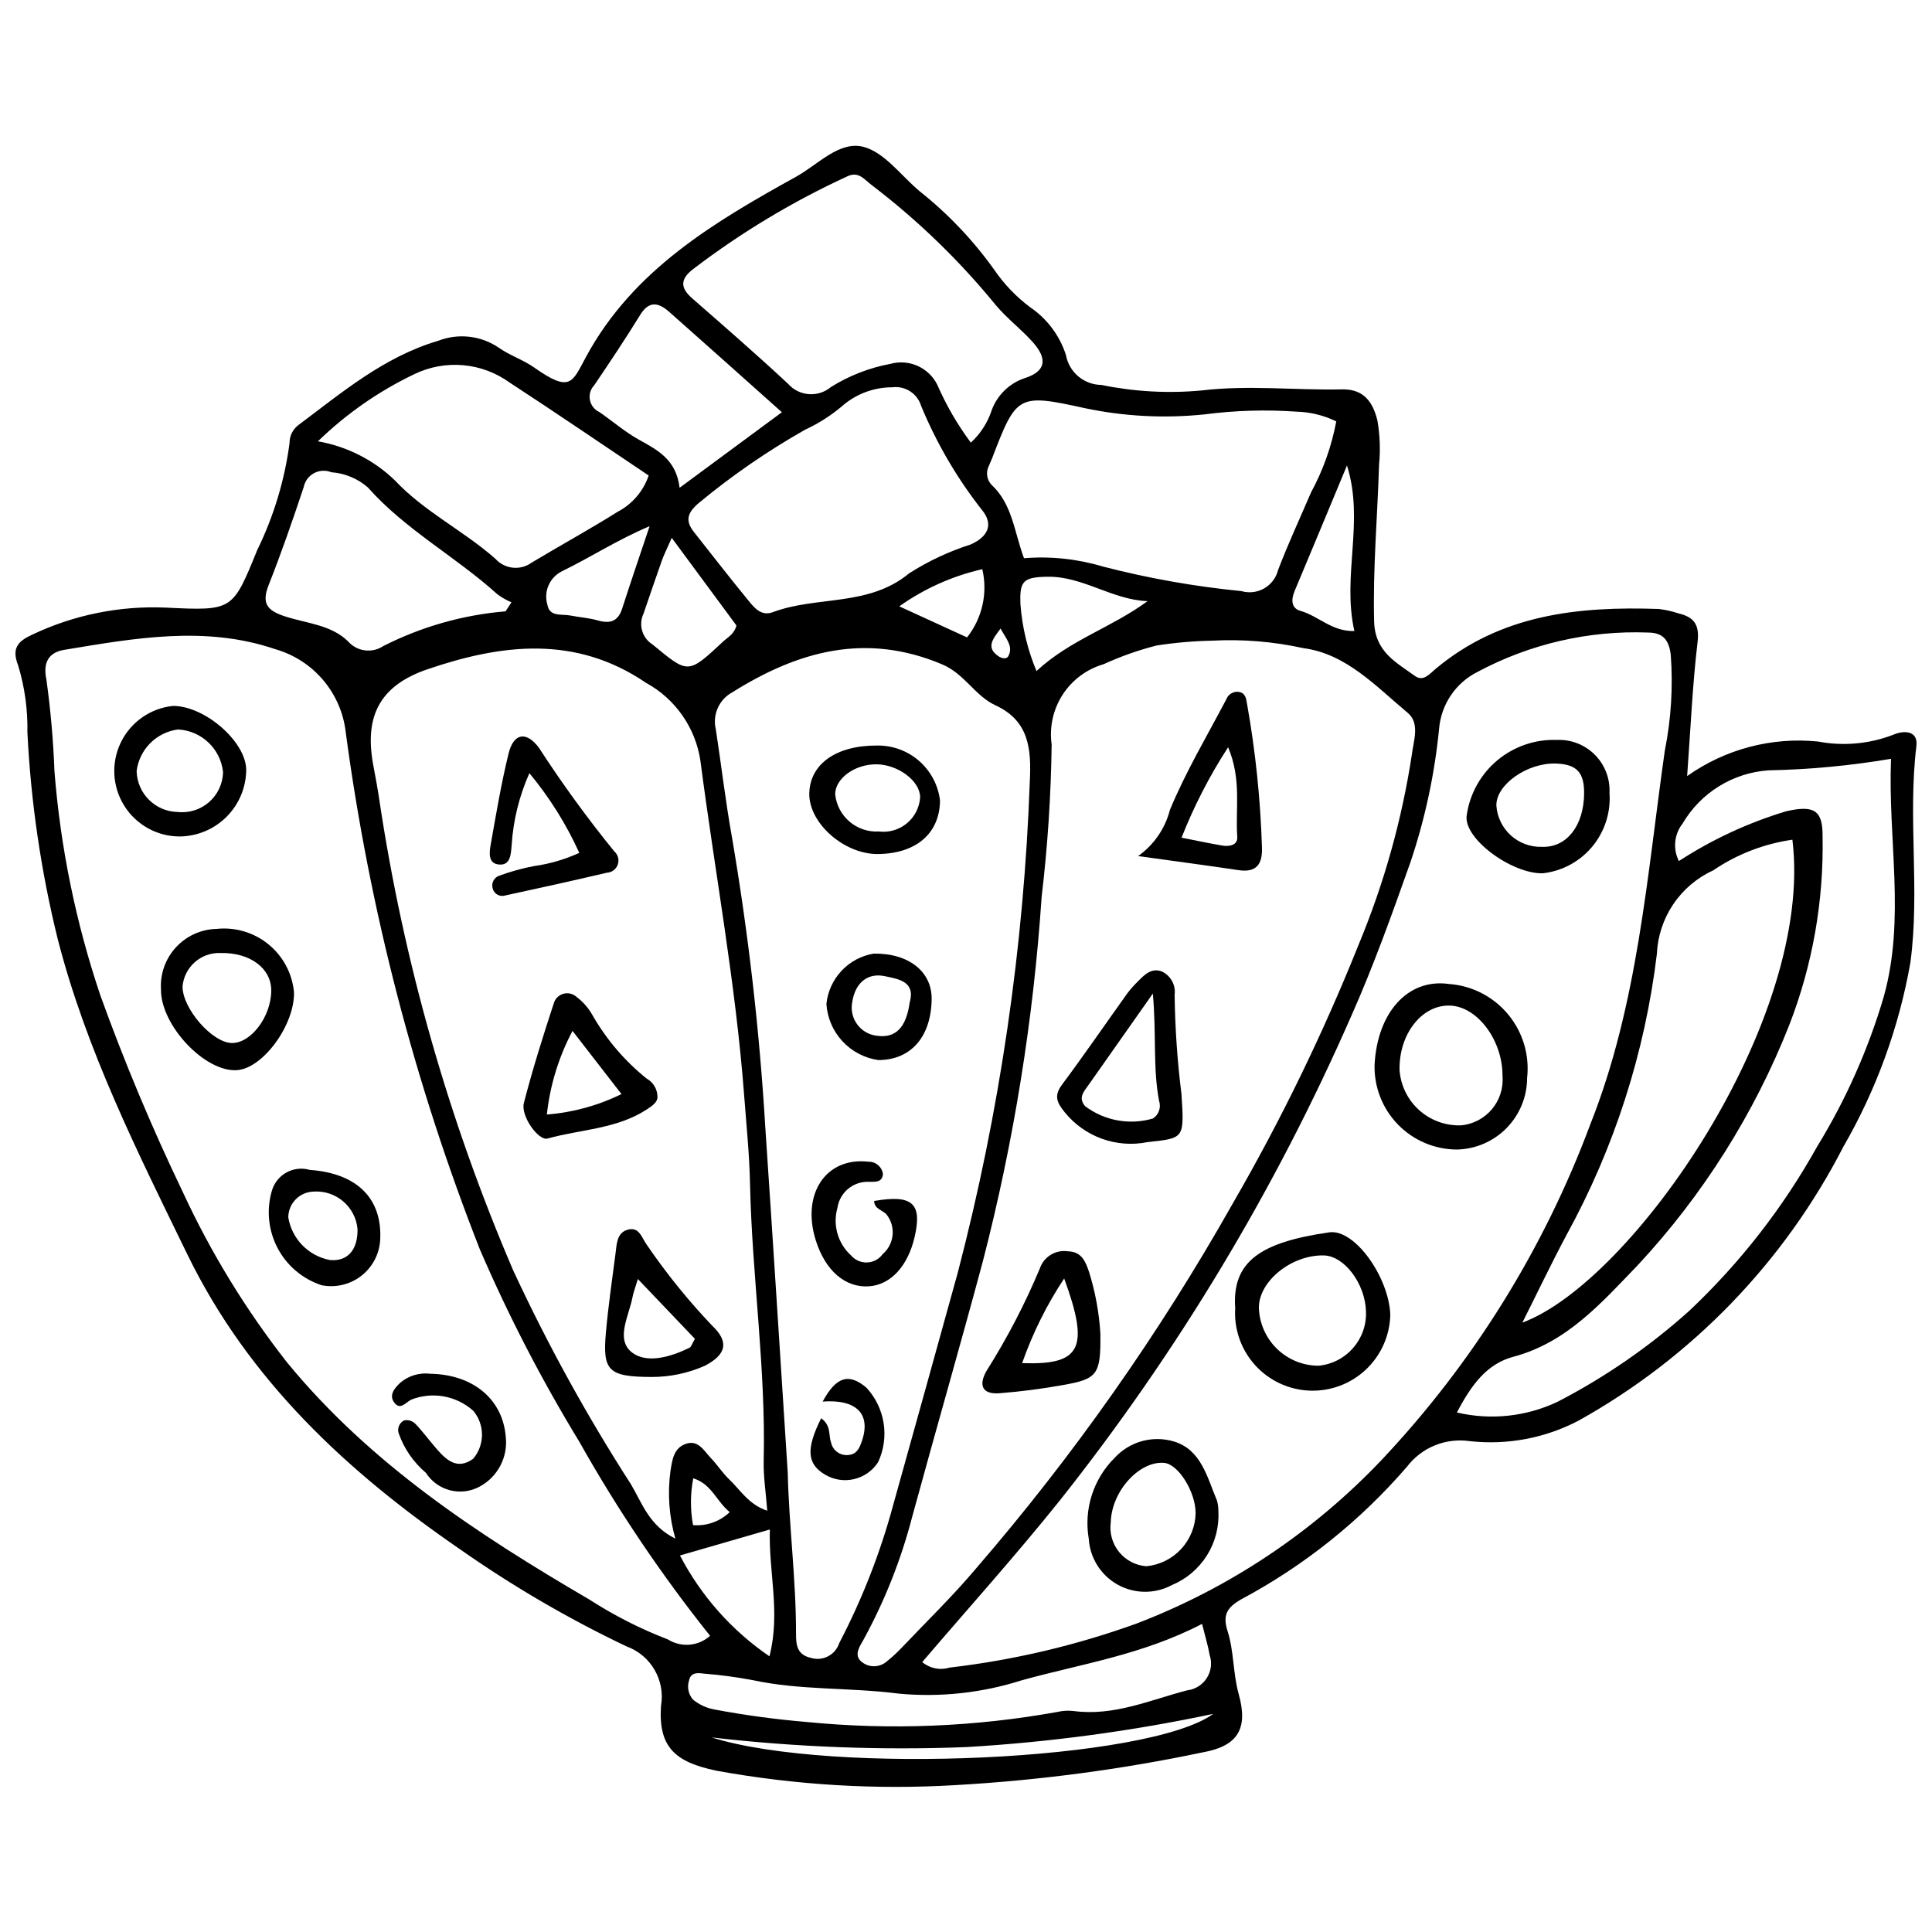 <?xml version="1.0" encoding="UTF-8"?>
<!-- Uploaded to: SVG Repo, www.svgrepo.com, Generator: SVG Repo Mixer Tools -->
<svg width="800px" height="800px" version="1.1" viewBox="144 144 512 512" xmlns="http://www.w3.org/2000/svg">
 <defs>
  <clipPath id="a">
   <path d="m148.09 182h503.81v436h-503.81z"/>
  </clipPath>
 </defs>
 <g clip-path="url(#a)">
  <path d="m591.11 349.67c10.082-7.148 22.41-10.402 34.707-9.156 6.68 1.27 13.578 0.645 19.922-1.801 2.672-1.172 6.637-1.227 6.125 2.988-2.316 19.094 0.984 38.262-1.594 57.406v0.004c-3.031 17.191-9.055 33.723-17.789 48.836-15.715 30.582-40.133 55.824-70.176 72.551-8.859 4.637-18.906 6.523-28.844 5.414-3.117-0.449-6.301-0.062-9.215 1.129-2.918 1.191-5.461 3.141-7.375 5.644-12.344 14.316-27.227 26.223-43.898 35.129-3.828 2.184-5.012 4.188-3.656 8.43 1.723 5.391 1.41 11.18 2.957 16.727 2.527 9.051-0.133 13.719-9.43 15.402l0.004-0.004c-21.578 4.539-43.469 7.445-65.48 8.695-21.293 1.281-42.66-0.008-63.641-3.832-10.781-2.293-15.273-6.18-14.559-17.113 1.203-6.809-2.672-13.492-9.18-15.828-15.391-7.336-30.145-15.945-44.102-25.738-29.875-20.527-55.988-44.758-72.238-78.133-13.223-27.156-26.801-54.152-34.355-83.586-4.43-17.957-7.117-36.293-8.031-54.766 0.121-6.039-0.719-12.059-2.484-17.832-1.871-4.734 0.328-6.481 3.938-8.129 10.973-5.18 23.043-7.613 35.164-7.09 17.883 0.867 17.734 0.82 24.281-15.223 4.371-8.934 7.269-18.516 8.574-28.375-0.02-1.797 0.781-3.508 2.176-4.644 11.645-8.707 22.801-18.195 37.164-22.449v0.004c5.344-2.094 11.379-1.414 16.125 1.82 2.879 2.039 6.402 3.164 9.289 5.195 9.715 6.832 10.117 4.055 13.809-2.766 12.5-23.09 33.961-35.711 55.734-47.781 5.723-3.172 11.484-9.625 17.902-7.856 5.586 1.539 9.902 7.664 14.797 11.75l-0.004-0.004c7.527 5.977 14.18 12.98 19.766 20.805 2.617 3.832 5.852 7.199 9.57 9.973 4.461 3.039 7.777 7.481 9.426 12.621 0.828 4.551 4.762 7.871 9.387 7.922 8.715 1.793 17.645 2.289 26.508 1.473 12.438-1.5 24.863-0.027 37.285-0.297 5.859-0.125 8.211 3.512 9.363 8.27v-0.004c0.668 3.848 0.816 7.769 0.438 11.656-0.422 13.848-1.668 27.652-1.312 41.555 0.207 8.035 5.766 10.824 10.809 14.465 2.219 1.602 3.852-0.5 5.469-1.855 17.266-14.477 37.863-16.633 59.207-15.887v0.004c1.766 0.215 3.504 0.609 5.191 1.168 4.027 0.969 5.606 2.891 5.043 7.586-1.34 11.223-1.816 22.551-2.766 35.527zm-258.93 227.84c-12.914-16.18-24.504-33.379-34.648-51.426-9.984-16.375-18.805-33.434-26.391-51.047-17.289-44.02-29.211-89.965-35.5-136.84-0.559-5.137-2.641-9.988-5.973-13.938-3.336-3.949-7.769-6.812-12.742-8.227-18.535-6.316-37.281-2.898-55.898 0.18-4.383 0.723-5.633 3.641-4.731 7.883 1.121 8.09 1.836 16.23 2.141 24.395 1.602 20.199 5.691 40.129 12.168 59.328 6.383 17.695 13.66 35.055 21.805 52.012 7.453 16.125 16.754 31.324 27.719 45.297 22.062 26.852 50.496 45.496 80.012 62.738 6.574 4.242 13.566 7.801 20.871 10.609 3.523 2.199 8.074 1.805 11.168-0.965zm133.15-263.73c-4.957 0.098-9.898 0.523-14.797 1.281-4.824 1.223-9.523 2.883-14.047 4.953-4.477 1.297-8.332 4.16-10.863 8.066s-3.574 8.598-2.926 13.207c-0.176 13.496-1.059 26.973-2.652 40.375-2.184 32.605-7.394 64.938-15.574 96.578-6.062 22.617-12.562 45.109-18.723 67.699v-0.004c-2.945 11.367-7.285 22.32-12.922 32.621-0.98 1.738-2.594 4.004-0.617 5.731 1.961 1.734 4.914 1.715 6.859-0.043 1.387-1.109 2.695-2.312 3.914-3.606 6.602-6.953 13.512-13.656 19.684-20.977h-0.004c25.785-29.855 48.539-62.195 67.93-96.547 12.809-22.133 24.008-45.16 33.512-68.902 6.684-16.086 11.398-32.922 14.035-50.141 0.449-3.773 2.25-8.391-1.117-11.195-8.383-6.988-16.301-15.637-27.613-17.109h0.004c-7.902-1.738-16-2.406-24.082-1.988zm-76.93 270.69c2.008 1.688 4.734 2.234 7.238 1.461 16.926-1.973 33.57-5.894 49.598-11.688 24.617-9.434 46.809-24.262 64.949-43.391 24.184-25.66 42.98-55.902 55.281-88.945 12.582-31.688 14.988-65.648 19.73-99.02h0.004c1.672-8.371 2.199-16.934 1.559-25.449-0.508-3.918-2.082-5.758-6-5.809-15.707-0.594-31.289 2.996-45.152 10.406-5.82 2.898-9.703 8.633-10.234 15.113-1.188 12.031-3.734 23.891-7.59 35.348-4.871 13.73-9.75 27.41-15.676 40.742h-0.004c-20.105 45.938-46.059 89.082-77.215 128.37-11.715 14.629-24.281 28.57-36.488 42.859zm-41.07-40.113c-0.371-4.91-1.047-9.102-0.945-13.277 0.59-24.555-3.098-48.891-3.621-73.387-0.168-7.797-0.965-15.586-1.555-23.371-2.25-29.746-7.738-59.062-11.578-88.594l0.004-0.004c-1.277-8.805-6.621-16.496-14.43-20.762-18.648-12.707-38.25-10.309-57.895-3.609-12.648 4.312-16.781 12.41-14.418 25.262 0.578 3.141 1.188 6.281 1.645 9.441v0.004c6.43 42.852 18.34 84.703 35.426 124.52 9.109 19.633 19.555 38.617 31.273 56.816 2.906 4.894 4.746 10.871 11.75 14.363h-0.004c-1.668-5.82-2.113-11.922-1.305-17.922 0.469-2.824 0.785-5.918 3.856-7.125 3.481-1.367 5.008 1.762 6.887 3.723 1.715 1.789 3.07 3.938 4.856 5.641 2.953 2.812 5.148 6.656 10.059 8.277zm5.43-10.051c0.336 14.199 2.207 28.301 2.195 42.527-0.004 2.91 0.145 5.66 3.91 6.512 3.164 0.984 6.527-0.766 7.543-3.918 6.086-11.652 10.883-23.934 14.305-36.625 5.727-20.5 11.426-41.012 17.105-61.535 11.129-42.602 17.535-86.297 19.094-130.3 0.422-8.5-0.215-15.945-9.086-20.043-5.477-2.527-8.184-8.344-14.145-10.859-20.195-8.52-38.121-3.555-55.559 7.371h0.004c-3.555 1.891-5.375 5.949-4.426 9.859 1.457 9.469 2.559 18.996 4.246 28.422v-0.004c4.371 25.551 7.332 51.324 8.875 77.203 2.059 30.457 3.965 60.926 5.938 91.391zm177.33-15.984c8.965 2.109 18.379 1.105 26.695-2.844 12.613-6.523 24.344-14.625 34.91-24.117 13.453-12.688 24.875-27.363 33.871-43.52 7.613-12.414 13.555-25.781 17.664-39.754 5.769-20.734 1.074-41.434 1.906-62.996-10.746 1.82-21.613 2.844-32.508 3.059-9.438 0.664-17.938 5.938-22.723 14.098-2.234 2.84-2.617 6.719-0.984 9.941 8.805-5.723 18.379-10.164 28.43-13.195 7.356-1.68 9.73-0.312 9.648 6.672 0.344 17.082-2.656 34.066-8.832 49.996-9.285 23.512-22.891 45.078-40.109 63.586-9.574 9.918-18.73 20.496-32.969 24.297-6.977 1.859-11.074 7.289-15 14.777zm-114.72-226.39c7.066-0.574 14.18 0.184 20.969 2.223 12.027 3.109 24.273 5.277 36.637 6.492 2.031 0.594 4.215 0.332 6.051-0.719 1.832-1.051 3.16-2.805 3.676-4.859 2.641-6.961 5.809-13.723 8.738-20.578l-0.004 0.004c3.199-5.887 5.453-12.238 6.684-18.824-3.277-1.602-6.859-2.481-10.508-2.578-8.152-0.574-16.344-0.328-24.445 0.727-10.602 1.098-21.305 0.539-31.73-1.664-17.738-3.918-18.078-3.508-24.539 13.336-0.254 0.66-0.578 1.297-0.832 1.957-0.852 1.633-0.59 3.625 0.656 4.984 5.586 5.141 6.047 12.562 8.648 19.5zm-14.086-30.629v-0.004c2.574-2.367 4.492-5.363 5.562-8.691 1.5-3.977 4.707-7.062 8.738-8.406 5.609-1.793 6.098-5.074 2.082-9.57-3.055-3.418-6.773-6.191-9.77-9.77-9.664-11.844-20.688-22.512-32.844-31.781-1.945-1.445-3.465-3.766-6.438-2.375-14.531 6.676-28.273 14.941-40.98 24.648-3.352 2.594-3.406 4.894-0.23 7.676 8.547 7.481 17.133 14.93 25.438 22.676 2.926 3.324 7.969 3.707 11.363 0.863 4.828-3.019 10.184-5.106 15.781-6.148 4.961-1.363 10.191 1 12.445 5.625 2.359 5.406 5.328 10.523 8.852 15.254zm217.72 105.23c-7.535 1.074-14.723 3.856-21.012 8.137-4.285 1.961-7.945 5.07-10.574 8.98-2.633 3.91-4.129 8.469-4.332 13.18-3.156 26.125-11.285 51.402-23.953 74.469-3.918 7.344-7.504 14.867-11.691 23.207 29.086-10.789 77.418-80.262 71.562-127.97zm-238.5-119.9c-4.961-0.012-9.754 1.801-13.461 5.098-2.945 2.469-6.207 4.543-9.699 6.156-9.891 5.598-19.27 12.059-28.027 19.305-3.082 2.586-3.879 4.68-1.41 7.809 4.84 6.133 9.629 12.301 14.582 18.34 1.543 1.883 3.359 3.996 6.301 2.894 11.727-4.394 25.383-1.383 36.129-10.289 5.09-3.25 10.582-5.824 16.336-7.66 4.441-1.992 6.234-5.227 2.922-9.211v0.004c-6.586-8.391-11.992-17.645-16.066-27.5-0.992-3.281-4.203-5.371-7.606-4.945zm-152.25 14.32c7.641 1.332 14.715 4.906 20.312 10.273 7.867 8.395 18.254 13.383 26.73 20.867 2.457 2.734 6.578 3.18 9.562 1.031 7.578-4.555 15.348-8.801 22.832-13.5h0.004c3.867-2.031 6.809-5.473 8.211-9.609-12.289-8.238-24.473-16.566-36.832-24.625-3.617-2.621-7.875-4.215-12.324-4.609-4.445-0.395-8.918 0.422-12.938 2.367-9.43 4.508-18.062 10.523-25.559 17.805zm49.723 45.055 1.562-2.383c-1.309-0.566-2.555-1.277-3.707-2.117-11.016-9.973-24.379-17.09-34.355-28.344-2.699-2.348-6.086-3.754-9.652-4.012-1.492-0.609-3.18-0.523-4.598 0.238-1.422 0.762-2.43 2.121-2.746 3.703-2.906 8.723-5.91 17.422-9.293 25.965-1.977 4.992-0.258 6.801 4.438 8.32 5.656 1.828 12.129 2.199 16.598 6.574h0.004c2.356 2.715 6.367 3.25 9.355 1.254 10.102-5.129 21.102-8.254 32.395-9.199zm184.58 268.34c-15.836 8.234-32.098 10.602-47.777 14.945-10.523 3.356-21.617 4.559-32.613 3.535-12.887-1.68-25.977-0.82-38.75-3.586l-0.004 0.004c-4.176-0.793-8.387-1.359-12.625-1.699-1.648-0.172-3.703-0.613-4.211 1.891-0.535 1.746-0.113 3.641 1.105 5 1.652 1.344 3.621 2.238 5.719 2.606 8.016 1.504 16.105 2.602 24.23 3.285 22.219 2.207 44.637 1.312 66.609-2.652 1.391-0.324 2.824-0.41 4.242-0.246 10.656 1.438 20.199-2.883 30.117-5.473 2.148-0.246 4.066-1.453 5.227-3.277 1.156-1.824 1.426-4.074 0.734-6.121-0.41-2.41-1.148-4.766-2.004-8.211zm-111.35-321.1c-10.379-9.258-20.07-17.945-29.82-26.566-2.734-2.418-5.297-3.176-7.719 0.75-3.894 6.324-8.02 12.512-12.191 18.66v-0.004c-0.992 1.043-1.418 2.5-1.145 3.91 0.273 1.414 1.211 2.606 2.516 3.203 3.492 2.41 6.742 5.238 10.426 7.293 4.934 2.75 9.91 5.219 10.832 12.766 9.566-7.062 17.973-13.273 27.102-20.012zm-29.191 33.293c-1.285 2.93-2.062 4.449-2.629 6.047-1.66 4.66-3.231 9.348-4.844 14.023v-0.004c-1.395 2.934-0.379 6.441 2.367 8.172 9.504 7.805 9.305 8.023 18.711-0.75 1.266-1.18 2.949-1.953 3.543-4.266-5.242-7.102-10.66-14.438-17.148-23.227zm126.11 16.766c-9.375-0.32-17.137-6.621-26.547-6.465-6.492 0.105-7.418 1.156-7.144 7.394v-0.004c0.465 6.059 1.895 12 4.242 17.605 8.941-8.297 19.715-11.41 29.449-18.531zm-123.93 252.91c5.59 10.727 13.738 19.906 23.719 26.73 2.977-11.758-0.25-22.203 0.102-33.617zm8.383 48.219c32.023 10.02 115.92 6.176 132.94-6.242-21.543 4.566-43.398 7.508-65.383 8.797-22.555 0.883-45.141 0.027-67.562-2.555zm168.38-337.08c-4.613 11.082-9.203 22.176-13.863 33.242-0.977 2.312-0.93 4.609 1.555 5.297 4.691 1.297 8.289 5.508 14.27 5.332-3.332-14.73 2.723-28.992-1.961-43.871zm-184.81 16.09c-8.473 3.582-15.535 8.184-23.117 11.891-3.336 1.582-5.023 5.359-3.977 8.898 0.582 3.352 3.777 2.422 6.031 2.871 2.414 0.477 4.914 0.625 7.266 1.297 3.246 0.934 5.402 0.367 6.523-3.121 2.348-7.301 4.84-14.559 7.273-21.836zm84.129 29.469c4.031-5.094 5.519-11.75 4.043-18.074-7.91 1.801-15.387 5.144-22 9.848 6.656 3.051 12.32 5.644 17.957 8.227zm-72.617 235.26c3.586 0.297 7.125-0.961 9.723-3.449-3.516-2.836-4.773-7.441-9.668-8.965v-0.004c-0.793 4.102-0.812 8.312-0.055 12.418zm81.496-237.59c-2.141 2.824-3.906 5.059-0.555 7.324 0.789 0.535 2.137 0.953 2.668-0.113 1.262-2.535-0.582-4.445-2.113-7.211z"/>
 </g>
 <path d="m221.91 406.93c0.215 8.672-8.215 20.203-15.117 20.676-8.457 0.578-20.199-11.867-20.129-21.332-0.27-4.109 1.148-8.148 3.93-11.191 2.777-3.039 6.672-4.812 10.789-4.914 4.953-0.531 9.91 0.941 13.766 4.09 3.859 3.148 6.293 7.711 6.762 12.672zm-6.027-0.367c0.043-5.969-5.625-10.176-13.465-10.004v-0.004c-5.176-0.18-9.586 3.715-10.047 8.875 0.008 5.863 7.801 14.828 13.012 14.977 5.078 0.137 10.453-6.949 10.5-13.844z"/>
 <path d="m209.25 347.94c-0.016 4.68-1.875 9.16-5.172 12.48-3.293 3.316-7.766 5.203-12.441 5.254-5.988 0.004-11.555-3.082-14.723-8.164-3.172-5.078-3.496-11.434-0.863-16.812 2.633-5.379 7.856-9.016 13.812-9.625 8.449 0.02 19.246 9.41 19.387 16.867zm-18.242 11.242c3.035 0.348 6.074-0.598 8.379-2.602 2.301-2.004 3.652-4.887 3.727-7.938-0.645-6.207-5.719-11.012-11.949-11.324-5.738 0.75-10.242 5.281-10.957 11.023 0.137 5.914 4.887 10.684 10.801 10.84z"/>
 <path d="m226.07 454.03c12.633 0.902 19.316 7.664 18.68 18.652-0.242 3.738-2.086 7.188-5.059 9.473-2.969 2.281-6.781 3.172-10.457 2.445-5.051-1.652-9.254-5.215-11.711-9.926-2.453-4.715-2.965-10.203-1.422-15.285 1.312-4.199 5.742-6.578 9.969-5.359zm0.992 5.754c-3.691 0.117-6.637 3.129-6.668 6.824 0.934 5.719 5.352 10.238 11.043 11.312 4.656 0.43 7.406-2.66 7.312-8.219-0.551-5.93-5.742-10.336-11.688-9.918z"/>
 <path d="m258.05 508.06c11.328 0.203 19.172 6.75 19.98 16.676 0.625 5.434-2.148 10.699-6.981 13.262-4.961 2.66-11.133 1.059-14.172-3.676-3.266-2.766-5.742-6.34-7.184-10.367-0.516-1.379 0.113-2.918 1.441-3.547 1.023-0.188 2.082 0.113 2.852 0.82 1.965 2.035 3.648 4.34 5.504 6.488 2.668 3.094 5.594 5.996 9.895 2.879v0.004c3.102-3.648 3.133-8.996 0.078-12.684-2.191-1.98-4.891-3.312-7.793-3.844-2.906-0.531-5.902-0.242-8.652 0.836-1.492 0.734-2.867 2.801-4.402 0.957-1.719-2.062-0.082-3.981 1.492-5.453h-0.004c2.207-1.855 5.086-2.707 7.945-2.352z"/>
 <path d="m445.61 370.87c4.176-2.953 7.164-7.297 8.434-12.25 4.191-10.082 9.816-19.57 14.926-29.266 0.5-1.375 1.898-2.207 3.348-1.996 1.844 0.324 1.934 1.938 2.172 3.231 2.231 12.543 3.547 25.234 3.941 37.969 0.164 4.363-1.363 6.766-6.227 6.035-8.195-1.23-16.41-2.305-26.594-3.723zm11.512-4.879c4.133 0.809 7.488 1.543 10.875 2.102 1.848 0.305 4.047-0.137 3.891-2.312-0.535-7.422 1.211-15.129-2.422-23.754h-0.004c-4.906 7.559-9.039 15.586-12.34 23.965z"/>
 <path d="m457.1 433.94c0.773 11.949 0.738 11.652-9.07 12.746-4.012 0.797-8.164 0.484-12.012-0.906-3.848-1.387-7.242-3.801-9.82-6.977-2.031-2.5-3.008-4.328-0.773-7.328 5.926-7.953 11.535-16.141 17.309-24.203 0.855-1.129 1.797-2.191 2.812-3.18 1.758-1.805 3.648-3.719 6.43-2.609h-0.004c2.32 1.129 3.656 3.609 3.316 6.164 0.113 8.793 0.719 17.57 1.812 26.293zm-7.586-26.633c-6.57 9.344-11.82 16.824-17.09 24.289-1.215 1.723-2.758 3.293-0.867 5.543v0.004c5.141 3.871 11.812 5.086 17.988 3.269 1.527-0.992 2.199-2.891 1.633-4.621-1.684-8.68-0.68-17.535-1.664-28.48z"/>
 <path d="m435.61 497.33c0.125 10.973-0.688 12.117-10.043 13.742-5.551 1-11.148 1.723-16.77 2.156-4.312 0.305-5.602-1.941-3.387-5.879h-0.004c5.465-8.641 10.195-17.727 14.148-27.156 1.043-3.137 4.188-5.07 7.457-4.586 3.644 0.094 4.656 2.707 5.574 5.406h0.004c1.664 5.297 2.676 10.777 3.019 16.316zm-9.594-14.52c-4.625 6.988-8.367 14.523-11.141 22.43 15.574 0.559 17.949-3.863 11.141-22.43z"/>
 <path d="m530.09 448.64c-5.898-0.02-11.543-2.422-15.648-6.66-4.106-4.234-6.328-9.949-6.164-15.848 0.727-13.652 8.695-22.93 19.75-21.363 6.09 0.445 11.734 3.356 15.633 8.051 3.902 4.699 5.723 10.781 5.039 16.848-0.008 4.969-1.961 9.734-5.438 13.277-3.481 3.547-8.207 5.59-13.172 5.695zm12.09-19.477c0.074-9.363-6.547-18.324-13.785-18.664-7.481-0.352-13.668 7.438-13.5 17l-0.004-0.004c0.27 4.09 2.117 7.91 5.156 10.66 3.035 2.746 7.019 4.207 11.113 4.074 6.641-0.586 11.562-6.422 11.02-13.066z"/>
 <path d="m471.34 490.7c-0.871-12.32 6.535-17.465 24.941-20.117 6.719-0.969 15.824 11.898 16.164 21.883h-0.004c-0.133 5.523-2.481 10.762-6.516 14.535-4.035 3.773-9.418 5.766-14.938 5.527-5.519-0.238-10.711-2.684-14.406-6.789-3.695-4.106-5.586-9.527-5.242-15.039zm22.086 15.234v-0.004c7.359-0.691 12.887-7.027 12.574-14.41-0.219-7.375-5.754-14.707-11.188-14.82-8.543-0.18-17.211 6.812-17.203 13.875l0.004-0.004c0.129 4.113 1.852 8.012 4.801 10.879 2.949 2.863 6.898 4.473 11.012 4.481z"/>
 <path d="m466.89 544.45c0.227 4.148-0.84 8.262-3.055 11.777-2.215 3.519-5.465 6.258-9.301 7.848-4.492 2.398-9.895 2.352-14.344-0.125-4.445-2.481-7.332-7.047-7.652-12.129-1.359-7.852 1.199-15.871 6.859-21.484 1.945-2.121 4.449-3.652 7.223-4.418 2.777-0.766 5.711-0.738 8.469 0.086 7.262 2.188 8.816 9.504 11.406 15.613 0.266 0.918 0.398 1.871 0.395 2.832zm-28.523 2.965v-0.004c-0.391 2.816 0.402 5.668 2.195 7.879 1.789 2.207 4.414 3.578 7.25 3.781 3.523-0.344 6.801-1.969 9.203-4.57 2.406-2.598 3.773-5.988 3.84-9.527-0.035-5.703-4.617-12.988-8.359-13.297-6.629-0.551-13.941 7.594-14.129 15.734z"/>
 <path d="m552.87 375.43c-8.219 0.215-21.258-9.277-20.164-15.477 0.84-5.672 3.738-10.836 8.148-14.5 4.406-3.664 10.016-5.574 15.742-5.359 3.758-0.164 7.414 1.266 10.066 3.934 2.652 2.668 4.055 6.332 3.871 10.09 0.375 5.144-1.254 10.238-4.543 14.211-3.293 3.973-7.992 6.516-13.121 7.102zm10.934-21.141c0.059-5.606-1.973-7.762-7.477-7.941-7.613-0.246-15.906 5.613-15.773 11.148 0.441 6.328 5.824 11.164 12.16 10.922 6.465 0.211 11.004-5.57 11.094-14.129z"/>
 <path d="m318.24 434.63c0.059 1.438-1.328 2.406-2.867 3.406-7.992 5.188-17.492 5.246-26.281 7.688-2.391 0.664-7.148-5.977-6.262-9.41 2.289-8.891 5.059-17.664 7.918-26.395h-0.004c0.348-1.242 1.32-2.215 2.566-2.559 1.242-0.348 2.578-0.02 3.519 0.863 1.691 1.277 3.102 2.887 4.144 4.734 3.688 6.469 8.559 12.184 14.363 16.852 1.762 0.969 2.867 2.809 2.902 4.82zm-29.316 4.731c6.879-0.539 13.59-2.379 19.781-5.414l-12.98-16.742c-3.656 6.887-5.965 14.406-6.801 22.156z"/>
 <path d="m297.52 370.02c-3.449-7.598-7.894-14.699-13.223-21.121-2.695 6.031-4.289 12.496-4.703 19.09-0.207 2.203-0.199 5.664-3.711 5.07-2.609-0.441-2.172-3.379-1.82-5.359 1.422-8.02 2.773-16.066 4.703-23.973 1.32-5.406 4.633-6.078 8.039-1.594l-0.004 0.004c6.164 9.512 12.836 18.684 19.98 27.48 1 0.863 1.375 2.246 0.941 3.496-0.43 1.246-1.582 2.106-2.898 2.164-8.957 2.117-17.953 4.078-26.949 6.035v0.004c-0.684 0.211-1.422 0.133-2.047-0.215s-1.078-0.938-1.258-1.629c-0.434-1.434 0.352-2.949 1.77-3.418 2.988-1.094 6.059-1.945 9.184-2.535 4.148-0.578 8.188-1.758 11.996-3.5z"/>
 <path d="m316.63 508.91c-11.41-0.047-12.973-1.617-12.059-11.781 0.633-7.016 1.645-14 2.555-20.988 0.316-2.414 0.301-5.352 3.109-6.223 3.234-1 3.836 2.234 5.246 4.082h0.004c5.172 7.57 10.949 14.703 17.27 21.34 4.59 4.356 3.644 7.672-1.965 10.602-4.457 1.977-9.281 2.988-14.16 2.969zm-3.594-25.953c-0.789 2.633-1.195 3.625-1.383 4.66-0.918 5.062-4.703 11.367-0.09 14.859 3.883 2.941 10.242 1.141 15.172-1.332 0.492-0.246 0.684-1.086 1.418-2.344-4.609-4.832-9.375-9.828-15.113-15.844z"/>
 <path d="m393.11 356.12c-0.055 8.719-6.312 14.117-16.469 14.207-8.953 0.078-18.332-8.215-18.172-16.07 0.16-7.773 7.133-12.719 17.883-12.68v0.004c4.102-0.086 8.086 1.355 11.184 4.043 3.094 2.688 5.082 6.426 5.574 10.496zm-16.199 8.227v0.004c2.664 0.332 5.348-0.449 7.418-2.16 2.07-1.711 3.34-4.199 3.516-6.879 0.027-4.301-5.816-8.719-11.586-8.762-5.68-0.043-10.848 3.68-10.934 7.871v0.004c0.566 5.883 5.684 10.27 11.586 9.926z"/>
 <path d="m375.66 462.27c10.117-1.758 12.781 0.602 10.73 9.516-1.777 7.727-6.32 12.672-12.039 13.094-6.273 0.465-11.578-4.07-14.129-12.066-3.941-12.352 2.633-22.266 13.949-20.945h-0.004c1.918-0.047 3.562 1.352 3.82 3.25-0.168 2.352-2.172 2.047-3.828 2.07-4.078-0.117-7.606 2.828-8.219 6.863-1.309 4.551 0.082 9.449 3.582 12.633 1.066 1.254 2.644 1.945 4.285 1.879 1.641-0.062 3.16-0.879 4.117-2.211 3.078-2.644 3.547-7.234 1.066-10.445-1-1.25-3.269-1.422-3.332-3.637z"/>
 <path d="m375.5 396.72c9.223-0.168 15.477 4.723 15.395 12.039-0.113 10.004-5.492 16.16-14.133 16.172-3.652-0.527-7.012-2.289-9.516-4.996-2.504-2.707-4-6.195-4.242-9.875 0.34-3.285 1.742-6.367 4-8.777s5.242-4.012 8.496-4.562zm9.57 12.984c1.602-5.594-2.852-6.215-6.57-7.004-4.617-0.98-7.875 1.797-8.641 6.84v-0.004c-0.426 2.102 0.066 4.281 1.352 5.996 1.285 1.715 3.238 2.797 5.375 2.977 4.781 0.609 7.574-2.223 8.484-8.809z"/>
 <path d="m361.62 519.85c2.731 2 1.891 4.453 2.613 6.387h-0.004c0.441 2.184 2.504 3.648 4.711 3.344 2.168-0.23 2.836-1.875 3.43-3.566 2.547-7.269-1.348-11.246-10.355-10.586 3.562-6.586 6.922-7.648 11.609-3.668 2.41 2.606 3.992 5.867 4.543 9.371 0.555 3.504 0.051 7.098-1.438 10.316-3.012 4.727-9.227 6.215-14.047 3.363-4.797-2.797-5.16-6.766-1.062-14.961z"/>
</svg>
